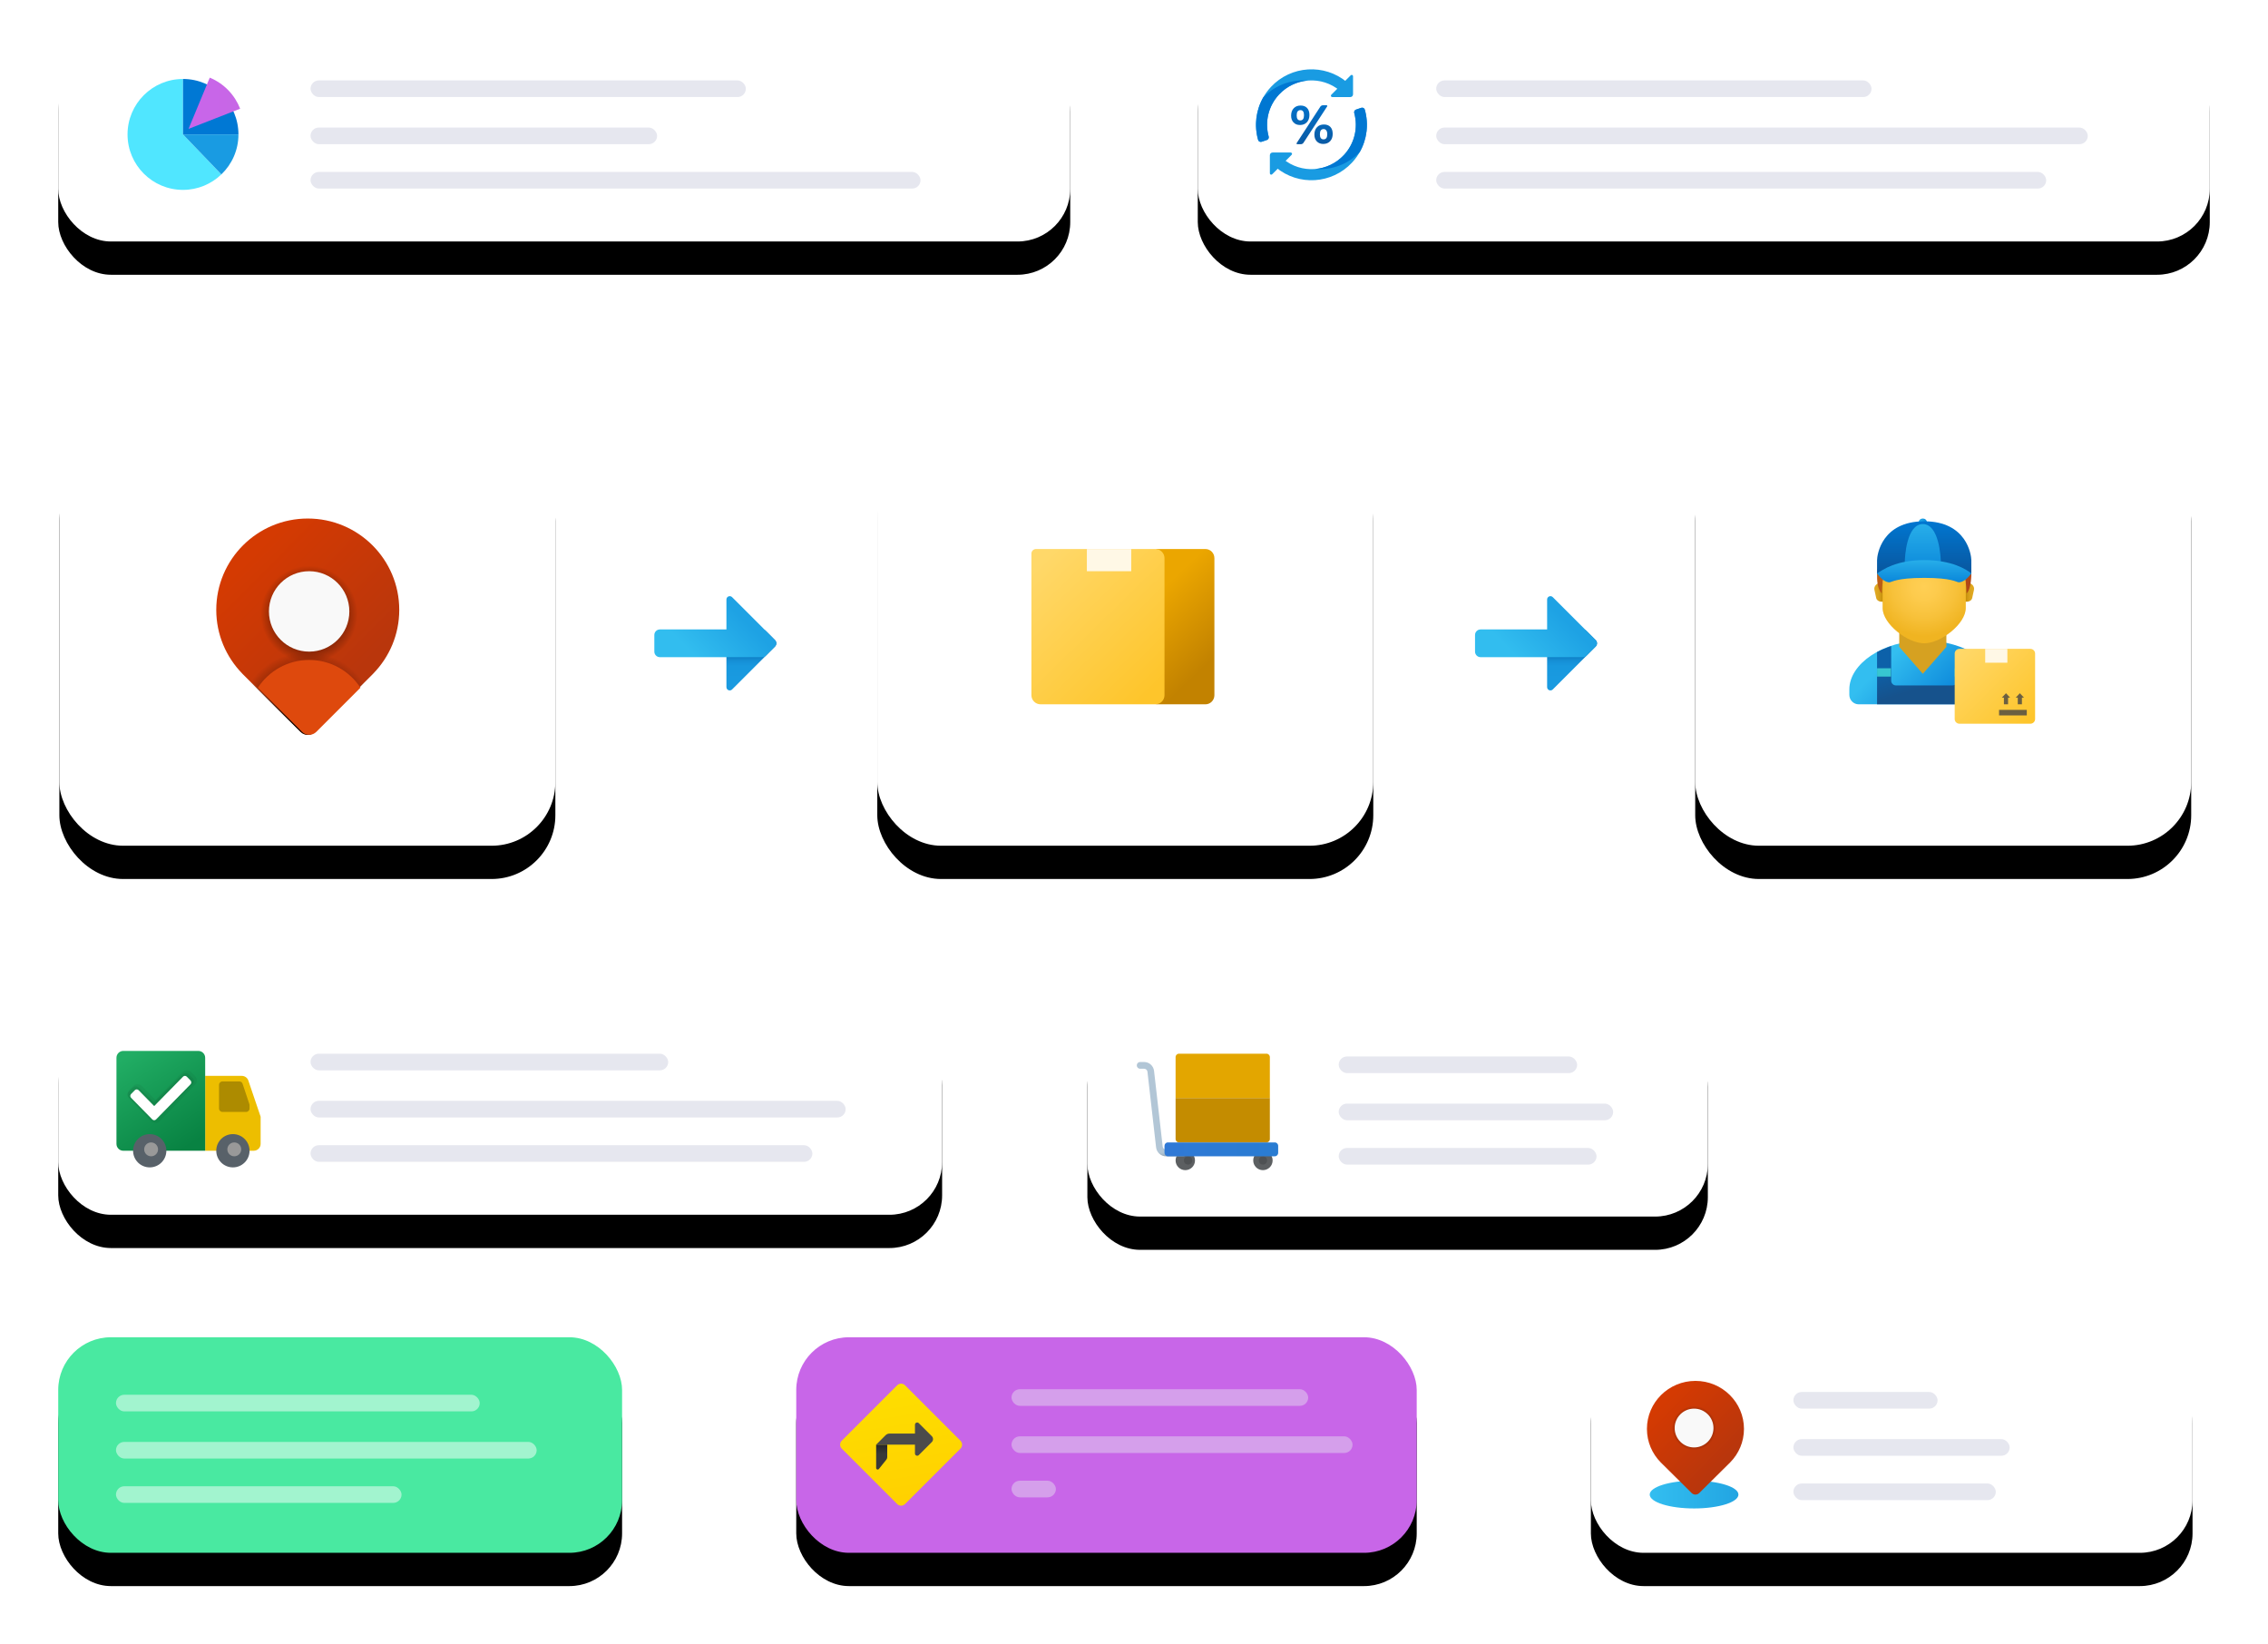 <svg xmlns="http://www.w3.org/2000/svg" xmlns:xlink="http://www.w3.org/1999/xlink" width="818" height="593" viewBox="0 0 818 593">
    <defs>
        <linearGradient id="9k2qoss7to" x1="50%" x2="50%" y1="100%" y2="0%">
            <stop offset="0%" stop-color="#92A3B0"/>
            <stop offset="1.5%" stop-color="#A3B5C4"/>
            <stop offset="3.2%" stop-color="#AEC2D1"/>
            <stop offset="4.6%" stop-color="#B2C6D6"/>
        </linearGradient>
        <linearGradient id="1xc5sl6pap" x1="0%" x2="100%" y1="50%" y2="50%">
            <stop offset="0%" stop-color="#3079D6"/>
            <stop offset="100%" stop-color="#297CD2"/>
        </linearGradient>
        <linearGradient id="oc2gy9r34q" x1="42.407%" x2="58.104%" y1="2.619%" y2="100.584%">
            <stop offset="0%" stop-color="#FEDE00"/>
            <stop offset="100%" stop-color="#FFD000"/>
        </linearGradient>
        <linearGradient id="kwmysjokor" x1="50%" x2="50%" y1="-.546%" y2="62.152%">
            <stop offset="0%" stop-color="#252525"/>
            <stop offset="57.8%" stop-color="#393939"/>
        </linearGradient>
        <linearGradient id="kqbonntf3s" x1="20.951%" x2="77.29%" y1="-.455%" y2="97.397%">
            <stop offset="0%" stop-color="#21AD64"/>
            <stop offset="100%" stop-color="#088242"/>
        </linearGradient>
        <linearGradient id="pu0c00ge5z" x1="24.69%" x2="75.31%" y1="12.367%" y2="72.085%">
            <stop offset="0%" stop-color="#D43A02"/>
            <stop offset="100%" stop-color="#B9360C"/>
        </linearGradient>
        <linearGradient id="lbf0bc9m7C" x1="37.184%" x2="61.368%" y1="15.868%" y2="83.574%">
            <stop offset="0%" stop-color="#EBA600"/>
            <stop offset="100%" stop-color="#C28200"/>
        </linearGradient>
        <linearGradient id="mb6tdh51nD" x1="11.712%" x2="86.991%" y1="4.232%" y2="94.218%">
            <stop offset="0%" stop-color="#FFD869"/>
            <stop offset="100%" stop-color="#FEC52B"/>
        </linearGradient>
        <linearGradient id="0h5hvpaqoE" x1="0%" x2="100%" y1="50%" y2="50%">
            <stop offset="0%" stop-color="#28AFEA"/>
            <stop offset="100%" stop-color="#0B88DA"/>
        </linearGradient>
        <linearGradient id="iomv1221rF" x1="21.206%" x2="78.362%" y1="41.762%" y2="66.47%">
            <stop offset="0%" stop-color="#33BEF0"/>
            <stop offset="100%" stop-color="#0A85D9"/>
        </linearGradient>
        <linearGradient id="fjapq240oG" x1="25.012%" x2="88.206%" y1="50%" y2="50%">
            <stop offset="0%" stop-color="#C48F0C"/>
            <stop offset="25.1%" stop-color="#D19B16"/>
            <stop offset="61.9%" stop-color="#DCA51F"/>
            <stop offset="100%" stop-color="#E0A922"/>
        </linearGradient>
        <linearGradient id="ber9rg4q8H" x1="74.988%" x2="11.794%" y1="50%" y2="50%">
            <stop offset="0%" stop-color="#C48F0C"/>
            <stop offset="25.1%" stop-color="#D19B16"/>
            <stop offset="61.9%" stop-color="#DCA51F"/>
            <stop offset="100%" stop-color="#E0A922"/>
        </linearGradient>
        <linearGradient id="kxl0ldobhJ" x1="36.815%" x2="56.77%" y1="25.426%" y2="67.911%">
            <stop offset="0%" stop-color="#0D61A9"/>
            <stop offset="100%" stop-color="#16528C"/>
        </linearGradient>
        <linearGradient id="flheosbxsL" x1="50%" x2="50%" y1="-4.391%" y2="94.191%">
            <stop offset="0%" stop-color="#0078D3"/>
            <stop offset="100%" stop-color="#0858A1"/>
        </linearGradient>
        <linearGradient id="r5u8us1zlM" x1="50%" x2="50%" y1="-1.93%" y2="100.35%">
            <stop offset="0%" stop-color="#28AFEA"/>
            <stop offset="100%" stop-color="#0B88DA"/>
        </linearGradient>
        <linearGradient id="xmqjmbd9cN" x1="50%" x2="50%" y1="-3.18%" y2="97.06%">
            <stop offset="0%" stop-color="#28AFEA"/>
            <stop offset="100%" stop-color="#0B88DA"/>
        </linearGradient>
        <linearGradient id="6xrawivv4O" x1="4.324%" x2="95%" y1="6.68%" y2="92.675%">
            <stop offset="0%" stop-color="#FFD869"/>
            <stop offset="100%" stop-color="#FEC52B"/>
        </linearGradient>
        <linearGradient id="63x21vnavP" x1="50.001%" x2="50.001%" y1="102.539%" y2="41.054%">
            <stop offset="36.5%" stop-color="#199AE0"/>
            <stop offset="69.9%" stop-color="#1898DE"/>
            <stop offset="81.9%" stop-color="#1691D8"/>
            <stop offset="90.5%" stop-color="#1186CC"/>
            <stop offset="97.4%" stop-color="#0A75BC"/>
            <stop offset="100%" stop-color="#076CB3"/>
        </linearGradient>
        <linearGradient id="clc4wpjr8Q" x1="19.189%" x2="74.76%" y1="70.433%" y2="42.65%">
            <stop offset="0%" stop-color="#32BDEF"/>
            <stop offset="100%" stop-color="#1EA2E4"/>
        </linearGradient>
        <linearGradient id="4mce0ibx5R" x1="0%" x2="100%" y1="50%" y2="50%">
            <stop offset="0%" stop-color="#33BEF0"/>
            <stop offset="100%" stop-color="#22A5E2"/>
        </linearGradient>
        <linearGradient id="mb015erm4S" x1="24.239%" x2="75.761%" y1="12.366%" y2="72.085%">
            <stop offset="0%" stop-color="#D43A02"/>
            <stop offset="100%" stop-color="#B9360C"/>
        </linearGradient>
        <linearGradient id="p9mw924j8T" x1="0%" x2="100%" y1="50%" y2="50%">
            <stop offset="0%" stop-color="#C965EB"/>
            <stop offset="100%" stop-color="#C767E5"/>
        </linearGradient>
        <linearGradient id="73cl2qpr3U" x1="50.003%" x2="50.003%" y1="-24.304%" y2="106.222%">
            <stop offset="0%" stop-color="#0077D2"/>
            <stop offset="100%" stop-color="#0B59A2"/>
        </linearGradient>
        <filter id="gx8ecv1bca" width="136.9%" height="196.5%" x="-18.4%" y="-32.8%" filterUnits="objectBoundingBox">
            <feOffset dy="12" in="SourceAlpha" result="shadowOffsetOuter1"/>
            <feGaussianBlur in="shadowOffsetOuter1" result="shadowBlurOuter1" stdDeviation="10.5"/>
            <feColorMatrix in="shadowBlurOuter1" values="0 0 0 0 0.307 0 0 0 0 0.536 0 0 0 0 0.911 0 0 0 0.157 0"/>
        </filter>
        <filter id="0rmmemx7ec" width="133.5%" height="196.5%" x="-16.8%" y="-32.8%" filterUnits="objectBoundingBox">
            <feOffset dy="12" in="SourceAlpha" result="shadowOffsetOuter1"/>
            <feGaussianBlur in="shadowOffsetOuter1" result="shadowBlurOuter1" stdDeviation="10.5"/>
            <feColorMatrix in="shadowBlurOuter1" values="0 0 0 0 0.307 0 0 0 0 0.536 0 0 0 0 0.911 0 0 0 0.157 0"/>
        </filter>
        <filter id="drckmcx11e" width="133.5%" height="196.5%" x="-16.8%" y="-32.8%" filterUnits="objectBoundingBox">
            <feOffset dy="12" in="SourceAlpha" result="shadowOffsetOuter1"/>
            <feGaussianBlur in="shadowOffsetOuter1" result="shadowBlurOuter1" stdDeviation="10.5"/>
            <feColorMatrix in="shadowBlurOuter1" values="0 0 0 0 0.307 0 0 0 0 0.536 0 0 0 0 0.911 0 0 0 0.157 0"/>
        </filter>
        <filter id="mpixcg0v0g" width="134.6%" height="196.5%" x="-17.3%" y="-32.8%" filterUnits="objectBoundingBox">
            <feOffset dy="12" in="SourceAlpha" result="shadowOffsetOuter1"/>
            <feGaussianBlur in="shadowOffsetOuter1" result="shadowBlurOuter1" stdDeviation="10.5"/>
            <feColorMatrix in="shadowBlurOuter1" values="0 0 0 0 0.307 0 0 0 0 0.536 0 0 0 0 0.911 0 0 0 0.157 0"/>
        </filter>
        <filter id="4gfrl6rq6i" width="123.5%" height="196.5%" x="-11.8%" y="-32.8%" filterUnits="objectBoundingBox">
            <feOffset dy="12" in="SourceAlpha" result="shadowOffsetOuter1"/>
            <feGaussianBlur in="shadowOffsetOuter1" result="shadowBlurOuter1" stdDeviation="10.5"/>
            <feColorMatrix in="shadowBlurOuter1" values="0 0 0 0 0.307 0 0 0 0 0.536 0 0 0 0 0.911 0 0 0 0.157 0"/>
        </filter>
        <filter id="xvizlc3vok" width="120.5%" height="196.5%" x="-10.3%" y="-32.8%" filterUnits="objectBoundingBox">
            <feOffset dy="12" in="SourceAlpha" result="shadowOffsetOuter1"/>
            <feGaussianBlur in="shadowOffsetOuter1" result="shadowBlurOuter1" stdDeviation="10.5"/>
            <feColorMatrix in="shadowBlurOuter1" values="0 0 0 0 0.307 0 0 0 0 0.536 0 0 0 0 0.911 0 0 0 0.157 0"/>
        </filter>
        <filter id="jztc0ba8hm" width="120.5%" height="196.5%" x="-10.3%" y="-32.8%" filterUnits="objectBoundingBox">
            <feOffset dy="12" in="SourceAlpha" result="shadowOffsetOuter1"/>
            <feGaussianBlur in="shadowOffsetOuter1" result="shadowBlurOuter1" stdDeviation="10.5"/>
            <feColorMatrix in="shadowBlurOuter1" values="0 0 0 0 0.307 0 0 0 0 0.536 0 0 0 0 0.911 0 0 0 0.157 0"/>
        </filter>
        <filter id="wncd0q86ct" width="141.9%" height="149.3%" x="-21%" y="-16.8%" filterUnits="objectBoundingBox">
            <feOffset dy="12" in="SourceAlpha" result="shadowOffsetOuter1"/>
            <feGaussianBlur in="shadowOffsetOuter1" result="shadowBlurOuter1" stdDeviation="10.5"/>
            <feColorMatrix in="shadowBlurOuter1" values="0 0 0 0 0.307 0 0 0 0 0.536 0 0 0 0 0.911 0 0 0 0.157 0"/>
        </filter>
        <filter id="k3fi1es2dv" width="141.9%" height="149.3%" x="-21%" y="-16.8%" filterUnits="objectBoundingBox">
            <feOffset dy="12" in="SourceAlpha" result="shadowOffsetOuter1"/>
            <feGaussianBlur in="shadowOffsetOuter1" result="shadowBlurOuter1" stdDeviation="10.5"/>
            <feColorMatrix in="shadowBlurOuter1" values="0 0 0 0 0.307 0 0 0 0 0.536 0 0 0 0 0.911 0 0 0 0.157 0"/>
        </filter>
        <filter id="p5btsmezgx" width="141.9%" height="149.3%" x="-21%" y="-16.8%" filterUnits="objectBoundingBox">
            <feOffset dy="12" in="SourceAlpha" result="shadowOffsetOuter1"/>
            <feGaussianBlur in="shadowOffsetOuter1" result="shadowBlurOuter1" stdDeviation="10.5"/>
            <feColorMatrix in="shadowBlurOuter1" values="0 0 0 0 0.307 0 0 0 0 0.536 0 0 0 0 0.911 0 0 0 0.157 0"/>
        </filter>
        <rect id="eeob40a0db" width="203.368" height="77.735" x="0" y="472.914" rx="19"/>
        <rect id="mvx9ayb72d" width="223.783" height="77.735" x="371.184" y="351.649" rx="19"/>
        <rect id="h2l0i081bf" width="223.783" height="77.735" x="266.184" y="472.914" rx="19"/>
        <rect id="w8ffvo1lrh" width="217" height="77.735" x="552.783" y="472.914" rx="19"/>
        <rect id="6vyh06708j" width="318.792" height="77.735" x="0" y="351" rx="19"/>
        <rect id="bld0dswwtl" width="365" height="77.735" x="0" y="0" rx="19"/>
        <rect id="h9slfa629n" width="365" height="77.735" x="411" y="0" rx="19"/>
        <rect id="0otzgvvgcu" width="178.892" height="152" x=".411" y="143.649" rx="23"/>
        <rect id="hkrhpz6ciw" width="178.892" height="152" x="295.411" y="143.649" rx="23"/>
        <rect id="vlw64lzeey" width="178.892" height="152" x="590.411" y="143.649" rx="23"/>
        <radialGradient id="yv6hnoz4iA" cx="50%" cy="50%" r="50%" fx="50%" fy="50%">
            <stop offset="17.7%"/>
            <stop offset="100%" stop-opacity="0"/>
        </radialGradient>
        <radialGradient id="oauv6slexB" cx="49.315%" cy="83.666%" r="83.254%" fx="49.315%" fy="83.666%" gradientTransform="translate(0.493,0.837),scale(0.714,1),translate(-0.493,-0.837)">
            <stop offset="17.7%"/>
            <stop offset="100%" stop-opacity="0"/>
        </radialGradient>
        <radialGradient id="k0shxua96I" cx="50.006%" cy="49.993%" r="59.87%" fx="50.006%" fy="49.993%" gradientTransform="translate(0.5,0.5),scale(1,0.732),translate(-0.5,-0.5)">
            <stop offset="0%" stop-color="#FFCF54"/>
            <stop offset="26.1%" stop-color="#FDCB4D"/>
            <stop offset="63.9%" stop-color="#F7C13A"/>
            <stop offset="100%" stop-color="#F0B421"/>
        </radialGradient>
        <radialGradient id="7yfepfuelK" cx="7.235%" cy="7.723%" r="243.027%" fx="7.235%" fy="7.723%" gradientTransform="translate(0.072,0.077),scale(0.471,1),translate(-0.072,-0.077)">
            <stop offset="0%" stop-color="#C26715"/>
            <stop offset="50.8%" stop-color="#B85515"/>
            <stop offset="100%" stop-color="#AD3F16"/>
        </radialGradient>
    </defs>
    <g fill="none" fill-rule="evenodd">
        <g>
            <g>
                <g transform="translate(-376, -1326) translate(397, 1335.351)">
                    <use fill="#000" filter="url(#gx8ecv1bca)" xlink:href="#eeob40a0db"/>
                    <use fill="#49E9A1" xlink:href="#eeob40a0db"/>
                </g>
                <g transform="translate(-376, -1326) translate(397, 1335.351)">
                    <use fill="#000" filter="url(#0rmmemx7ec)" xlink:href="#mvx9ayb72d"/>
                    <use fill="#FFF" xlink:href="#mvx9ayb72d"/>
                </g>
                <g fill="#E6E7EF" transform="translate(-376, -1326) translate(397, 1335.351) translate(461.826, 371.649)">
                    <rect width="86" height="6" rx="3"/>
                    <rect width="99" height="6" y="17" rx="3"/>
                    <rect width="93" height="6" y="33" rx="3"/>
                </g>
                <g transform="translate(-376, -1326) translate(397, 1335.351)">
                    <use fill="#000" filter="url(#drckmcx11e)" xlink:href="#h2l0i081bf"/>
                    <use fill="#C866E8" xlink:href="#h2l0i081bf"/>
                </g>
                <g transform="translate(-376, -1326) translate(397, 1335.351)">
                    <use fill="#000" filter="url(#mpixcg0v0g)" xlink:href="#w8ffvo1lrh"/>
                    <use fill="#FFF" xlink:href="#w8ffvo1lrh"/>
                </g>
                <g transform="translate(-376, -1326) translate(397, 1335.351)">
                    <use fill="#000" filter="url(#4gfrl6rq6i)" xlink:href="#6vyh06708j"/>
                    <use fill="#FFF" xlink:href="#6vyh06708j"/>
                </g>
                <g transform="translate(-376, -1326) translate(397, 1335.351)">
                    <use fill="#000" filter="url(#xvizlc3vok)" xlink:href="#bld0dswwtl"/>
                    <use fill="#FFF" xlink:href="#bld0dswwtl"/>
                </g>
                <g transform="translate(-376, -1326) translate(397, 1335.351)">
                    <use fill="#000" filter="url(#jztc0ba8hm)" xlink:href="#h9slfa629n"/>
                    <use fill="#FFF" xlink:href="#h9slfa629n"/>
                </g>
                <g fill="#E6E7EF" transform="translate(-376, -1326) translate(397, 1335.351) translate(91, 370.649)">
                    <rect width="129" height="6" rx="3"/>
                    <rect width="193" height="6" y="17" rx="3"/>
                    <rect width="181" height="6" y="33" rx="3"/>
                </g>
                <g fill="#E6E7EF" transform="translate(-376, -1326) translate(397, 1335.351) translate(91, 19.649)">
                    <rect width="157" height="6" rx="3"/>
                    <rect width="125" height="6" y="17" rx="3"/>
                    <rect width="220" height="6" y="33" rx="3"/>
                </g>
                <g fill="#E6E7EF" transform="translate(-376, -1326) translate(397, 1335.351) translate(497, 19.649)">
                    <rect width="157" height="6" rx="3"/>
                    <rect width="235" height="6" y="17" rx="3"/>
                    <rect width="220" height="6" y="33" rx="3"/>
                </g>
                <g fill-rule="nonzero" transform="translate(-376, -1326) translate(397, 1335.351) translate(389, 370.649)">
                    <path fill="#E3A600" d="M48 16H14V1.23C14 .552 14.544 0 15.214 0h31.572C47.456 0 48 .551 48 1.23V16z"/>
                    <path fill="#C48C00" d="M46.786 32H15.214C14.546 32 14 31.446 14 30.77V16h34v14.77c0 .676-.546 1.23-1.214 1.23z"/>
                    <circle cx="45.5" cy="38.5" r="3.5" fill="#5C5F61"/>
                    <circle cx="45.5" cy="38.5" r="1.5" fill="#000" opacity=".15"/>
                    <circle cx="17.5" cy="38.5" r="3.5" fill="#5C5F61"/>
                    <circle cx="18.5" cy="38.5" r="1.5" fill="#000" opacity=".15"/>
                    <path fill="url(#9k2qoss7to)" d="M16.8 37h-6.26c-1.83 0-3.368-1.387-3.576-3.225L3.852 6.503c-.07-.612-.58-1.074-1.192-1.074H1.2c-.662 0-1.2-.543-1.2-1.215C0 3.543.538 3 1.2 3h1.46c1.83 0 3.368 1.387 3.576 3.225l3.112 27.272c.07.612.58 1.074 1.192 1.074h6.26c.662 0 1.2.543 1.2 1.215 0 .671-.538 1.214-1.2 1.214z"/>
                    <path fill="url(#1xc5sl6pap)" d="M11.206 32h38.588c.666 0 1.206.56 1.206 1.25v2.5c0 .69-.54 1.25-1.206 1.25H11.206C10.54 37 10 36.44 10 35.75v-2.5c0-.69.54-1.25 1.206-1.25z"/>
                </g>
                <g fill="#E6E7EF" transform="translate(-376, -1326) translate(397, 1335.351) translate(625.826, 492.649)">
                    <rect width="52" height="6" rx="3"/>
                    <rect width="78" height="6" y="17" rx="3"/>
                    <rect width="73" height="6" y="33" rx="3"/>
                </g>
                <g fill-rule="nonzero">
                    <path fill="url(#oc2gy9r34q)" d="M20.583 43.413L.587 23.417c-.783-.783-.783-2.05 0-2.834L20.583.587c.783-.783 2.051-.783 2.834 0l19.996 19.996c.783.783.783 2.051 0 2.834L23.417 43.413c-.783.783-2.05.783-2.834 0z" transform="translate(-376, -1326) translate(397, 1335.351) translate(282, 489.649)"/>
                    <path fill="url(#kwmysjokor)" d="M13 22v8.414c0 .526.662.758.991.348l2.708-3.385c.195-.244.301-.547.301-.859V22h-4z" transform="translate(-376, -1326) translate(397, 1335.351) translate(282, 489.649)"/>
                    <path fill="#4B4B4B" d="M28.38 25.761l4.7-4.7c.586-.587.586-1.536 0-2.122l-4.7-4.7c-.51-.509-1.38-.148-1.38.571V18h-9.172c-.53 0-1.039.211-1.414.586L13 22h14v3.19c0 .72.87 1.08 1.38.571z" transform="translate(-376, -1326) translate(397, 1335.351) translate(282, 489.649)"/>
                </g>
                <g fill="#E6E7EF" opacity=".442" transform="translate(-376, -1326) translate(397, 1335.351) translate(343.826, 491.649)">
                    <rect width="107" height="6" rx="3"/>
                    <rect width="123" height="6" y="17" rx="3"/>
                    <rect width="16" height="6" y="33" rx="3"/>
                </g>
                <g fill="#FFF" opacity=".486" transform="translate(-376, -1326) translate(397, 1335.351) translate(20.826, 493.649)">
                    <rect width="131.195" height="6" rx="3"/>
                    <rect width="151.736" height="6" y="17" rx="3"/>
                    <rect width="103" height="6" y="33" rx="3"/>
                </g>
                <g fill-rule="nonzero">
                    <path fill="#EDBE00" d="M49.5 36H32V9h13.199c1.075 0 2.031.676 2.371 1.679L52 23.727v9.818C52 34.902 50.881 36 49.5 36" transform="translate(-376, -1326) translate(397, 1335.351) translate(21, 369.649)"/>
                    <path fill="url(#kqbonntf3s)" d="M32 36H2.462C1.102 36 0 34.889 0 33.517V2.483C0 1.11 1.102 0 2.462 0h27.076C30.898 0 32 1.111 32 2.483V36z" transform="translate(-376, -1326) translate(397, 1335.351) translate(21, 369.649)"/>
                    <path fill="#586169" d="M48 36c0 3.313-2.686 6-6 6s-6-2.687-6-6 2.686-6 6-6 6 2.687 6 6M18 36c0 3.313-2.687 6-6 6s-6-2.687-6-6 2.687-6 6-6 6 2.687 6 6" transform="translate(-376, -1326) translate(397, 1335.351) translate(21, 369.649)"/>
                    <path fill="#999" d="M45 35.5c0 1.381-1.119 2.5-2.5 2.5S40 36.881 40 35.5s1.119-2.5 2.5-2.5 2.5 1.119 2.5 2.5M15 35.5c0 1.381-1.119 2.5-2.5 2.5S10 36.881 10 35.5s1.119-2.5 2.5-2.5 2.5 1.119 2.5 2.5" transform="translate(-376, -1326) translate(397, 1335.351) translate(21, 369.649)"/>
                    <path fill="#AD8B00" d="M46.778 22h-8.556C37.548 22 37 21.452 37 20.778v-8.556c0-.674.548-1.222 1.222-1.222h6.111c.528 0 .994.336 1.16.836l2.445 7.333c.04.125.062.256.062.387v1.222c0 .674-.548 1.222-1.222 1.222" transform="translate(-376, -1326) translate(397, 1335.351) translate(21, 369.649)"/>
                    <path fill="#000" d="M14.054 26c-.598 0-1.158-.238-1.577-.67l-7.831-8.023c-.861-.884-.861-2.32 0-3.204l1.386-1.418c.418-.43.978-.667 1.574-.667.596 0 1.156.238 1.576.667l4.872 4.993 9.766-10.01c.42-.43.98-.668 1.576-.668.594 0 1.154.238 1.575.669l1.383 1.416c.86.884.862 2.321 0 3.204L15.63 25.333c-.418.429-.978.667-1.575.667z" opacity=".05" transform="translate(-376, -1326) translate(397, 1335.351) translate(21, 369.649)"/>
                    <path fill="#000" d="M13.528 25c-.434 0-.84-.164-1.146-.462L4.47 16.845c-.627-.61-.627-1.605 0-2.215l1.4-1.36c.305-.297.711-.461 1.145-.461.434 0 .84.164 1.145.461l5.368 5.22L23.84 8.462c.307-.297.713-.461 1.147-.461.433 0 .84.165 1.145.462l1.397 1.359c.628.611.628 1.604 0 2.216L14.672 24.539c-.303.297-.71.461-1.144.461z" opacity=".07" transform="translate(-376, -1326) translate(397, 1335.351) translate(21, 369.649)"/>
                    <path fill="#FFF" d="M12.933 24.714L5.28 16.916c-.375-.382-.375-.998 0-1.378l1.352-1.378c.375-.381.98-.381 1.352 0l5.624 5.73L24.015 9.286c.374-.381.98-.381 1.352 0l1.352 1.378c.375.381.375.998 0 1.378L14.285 24.714c-.373.381-.98.381-1.352 0z" transform="translate(-376, -1326) translate(397, 1335.351) translate(21, 369.649)"/>
                </g>
                <g transform="translate(-376, -1326) translate(397, 1335.351)">
                    <use fill="#000" filter="url(#wncd0q86ct)" xlink:href="#0otzgvvgcu"/>
                    <use fill="#FFF" xlink:href="#0otzgvvgcu"/>
                </g>
                <g transform="translate(-376, -1326) translate(397, 1335.351)">
                    <use fill="#000" filter="url(#k3fi1es2dv)" xlink:href="#hkrhpz6ciw"/>
                    <use fill="#FFF" xlink:href="#hkrhpz6ciw"/>
                </g>
                <g transform="translate(-376, -1326) translate(397, 1335.351)">
                    <use fill="#000" filter="url(#p5btsmezgx)" xlink:href="#vlw64lzeey"/>
                    <use fill="#FFF" xlink:href="#vlw64lzeey"/>
                </g>
                <g fill-rule="nonzero" transform="translate(-376, -1326) translate(397, 1335.351) translate(57, 177.649)">
                    <path fill="url(#pu0c00ge5z)" d="M56.654 55.884C62.429 49.95 66 41.867 66 32.942 66 14.75 51.223 0 33 0S0 14.75 0 32.942c0 8.925 3.571 17.009 9.346 22.942.033.035.055.073.088.108l.109.108c.086.088.172.174.26.26l20.605 20.568c1.431 1.43 3.752 1.43 5.184 0L56.197 56.36c.088-.086.174-.172.26-.26l.109-.108c.034-.035.056-.075.088-.108z"/>
                    <circle cx="33.5" cy="34.5" r="17.5" fill="url(#yv6hnoz4iA)"/>
                    <circle cx="33.5" cy="33.5" r="14.5" fill="#F9F9F9"/>
                    <path fill="url(#oauv6slexB)" d="M33.002 48C24.308 48 16.637 52.274 12 58.798l18.41 18.145c1.43 1.41 3.75 1.41 5.18 0L54 58.798C49.366 52.274 41.696 48 33.002 48z"/>
                    <path fill="#DE490D" d="M33.5 51c-7.74 0-14.543 3.983-18.5 10.01l15.892 15.908c1.44 1.443 3.776 1.443 5.216 0L52 61.01C48.043 54.983 41.24 51 33.5 51z"/>
                </g>
                <g fill-rule="nonzero">
                    <path fill="url(#lbf0bc9m7C)" d="M62.77 56H45V0h17.77C64.553 0 66 1.474 66 3.294v49.412C66 54.526 64.554 56 62.77 56z" transform="translate(-376, -1326) translate(397, 1335.351) translate(351, 188.649)"/>
                    <path fill="url(#mb6tdh51nD)" d="M44.69 56H3.31C1.481 56 0 54.526 0 52.706V1.647C0 .737.742 0 1.655 0H44.69C46.519 0 48 1.474 48 3.294v49.412C48 54.526 46.519 56 44.69 56z" transform="translate(-376, -1326) translate(397, 1335.351) translate(351, 188.649)"/>
                    <path fill="#FFF8E6" d="M20 0L36 0 36 8 20 8z" transform="translate(-376, -1326) translate(397, 1335.351) translate(351, 188.649)"/>
                </g>
                <g fill-rule="nonzero" transform="translate(-376, -1326) translate(397, 1335.351) translate(646, 177.649)">
                    <circle cx="26.5" cy="1.5" r="1.5" fill="url(#0h5hvpaqoE)"/>
                    <path fill="url(#iomv1221rF)" d="M27 44C12.088 44 0 52.428 0 61.617v1.958C0 65.467 1.51 67 3.375 67h47.25C52.49 67 54 65.467 54 63.575v-1.958C54 52.428 41.912 44 27 44z"/>
                    <path fill="#D6A121" d="M35 46.282L26.5 56 18 46.282 18 37 35 37z"/>
                    <path fill="url(#fjapq240oG)" d="M41.999 23H41v7h1.332c.976 0 1.808-.546 1.973-1.295l.651-2.98C45.27 24.3 43.857 23 42 23z"/>
                    <path fill="url(#ber9rg4q8H)" d="M12.001 23H13v7h-1.332c-.976 0-1.808-.546-1.973-1.295l-.651-2.98C8.73 24.3 10.143 23 12 23z"/>
                    <path fill="url(#k0shxua96I)" d="M27 4c-7.402 0-15 1.125-15 17.125v11.163C12 38 21 45 27 45s15-7 15-12.712V21.125C42 5.125 34.402 4 27 4z"/>
                    <path fill="url(#kxl0ldobhJ)" d="M38.9 49.407v9.074c0 .94-.762 1.704-1.7 1.704H16.8c-.938 0-1.7-.763-1.7-1.704V46c-1.82.598-3.534 1.314-5.1 2.147V67h34V49.85l-5.1-.443z"/>
                    <path fill="#37C6D0" d="M38 54H43V57H38zM10 54H15V57H10z"/>
                    <path fill="url(#7yfepfuelK)" d="M27 11c-13.6 0-17 4.215-17 9.231 0 1.692 0 5.077 1.7 6.769 0-5.077 1.7-13.538 6.8-13.538 2.154 0 3.864 3.385 8.5 3.385 3.915 0 4.887-3.385 8.5-3.385 5.1 0 6.8 8.461 6.8 13.538 1.7-1.692 1.7-6.769 1.7-6.769C44 14.427 40.6 11 27 11z"/>
                    <path fill="url(#flheosbxsL)" d="M27 1C11.7 1 10 13.02 10 15.065V20s1.7-1.727 17-1.727S44 20 44 20v-4.935C44 13.02 42.3 1 27 1z"/>
                    <path fill="url(#r5u8us1zlM)" d="M26.5 2C20.65 2 20 13.83 20 15.843V19h13v-3.157C33 13.83 32.35 2 26.5 2z"/>
                    <path fill="url(#xmqjmbd9cN)" d="M27 15c-10.2 0-14.875 3.438-17 4.8 1.7 2.368 3.267 3.2 4.45 3.2.805 0 2.348-1.6 12.548-1.6S38.658 23 39.466 23c1.176 0 2.834-.832 4.534-3.2-1.652-1.33-6.8-4.8-17-4.8z"/>
                    <path fill="url(#6xrawivv4O)" d="M65.294 74H39.706C38.768 74 38 73.24 38 72.312V48.689c0-.929.768-1.688 1.706-1.688h25.588c.938 0 1.706.76 1.706 1.688v23.624c0 .929-.768 1.688-1.706 1.688z"/>
                    <path fill="#FFF8E6" d="M49 47L57 47 57 52 49 52z"/>
                    <path fill="#6B5F41" d="M54 69H64V71H54zM63 64.6L61.5 63 60 64.6 60.75 64.6 60.75 67 62.25 67 62.25 64.6zM58 64.6L56.5 63 55 64.6 55.75 64.6 55.75 67 57.25 67 57.25 64.6z"/>
                </g>
                <g fill-rule="nonzero">
                    <path fill="url(#63x21vnavP)" d="M43.516 15.829l-3.349-3.35c-.645-.644-1.69-.644-2.335 0L26 19.998v12.799c0 1.065 1.287 1.598 2.04.845l15.476-15.476c.645-.645.645-1.691 0-2.336z" transform="translate(-376, -1326) translate(397, 1335.351) translate(215, 205.649)"/>
                    <path fill="url(#clc4wpjr8Q)" d="M43.516 15.829L28.04.353C27.287-.4 26 .133 26 1.198v10.799H2c-1.105 0-2 .895-2 2v6c0 1.105.895 2 2 2h37c.423 0 .845-.161 1.167-.484l3.349-3.35c.645-.643.645-1.69 0-2.334z" transform="translate(-376, -1326) translate(397, 1335.351) translate(215, 205.649)"/>
                </g>
                <g fill-rule="nonzero">
                    <path fill="url(#63x21vnavP)" d="M43.516 15.829l-3.349-3.35c-.645-.644-1.69-.644-2.335 0L26 19.998v12.799c0 1.065 1.287 1.598 2.04.845l15.476-15.476c.645-.645.645-1.691 0-2.336z" transform="translate(-376, -1326) translate(397, 1335.351) translate(511, 205.649)"/>
                    <path fill="url(#clc4wpjr8Q)" d="M43.516 15.829L28.04.353C27.287-.4 26 .133 26 1.198v10.799H2c-1.105 0-2 .895-2 2v6c0 1.105.895 2 2 2h37c.423 0 .845-.161 1.167-.484l3.349-3.35c.645-.643.645-1.69 0-2.334z" transform="translate(-376, -1326) translate(397, 1335.351) translate(511, 205.649)"/>
                </g>
                <g fill-rule="nonzero" transform="translate(-376, -1326) translate(397, 1335.351) translate(573, 488.649)">
                    <ellipse cx="17" cy="41" fill="url(#4mce0ibx5R)" rx="16" ry="5"/>
                    <path fill="url(#mb015erm4S)" d="M30.044 29.375C33.106 26.257 35 22.008 35 17.316 35 7.753 27.165 0 17.5 0S0 7.753 0 17.316c0 4.692 1.893 8.94 4.956 12.059l11.169 11.061c.759.752 1.99.752 2.75 0 0 .002 11.151-11.043 11.169-11.061z"/>
                    <circle cx="17" cy="17" r="8" fill="url(#yv6hnoz4iA)"/>
                    <circle cx="17" cy="17" r="7" fill="#F9F9F9"/>
                </g>
                <g fill-rule="nonzero">
                    <path fill="#50E6FF" d="M20 .478c-11.046 0-20 8.954-20 20s8.954 20 20 20c5.376 0 10.246-2.132 13.84-5.583L20 20.478v-20z" transform="translate(-376, -1326) translate(397, 1335.351) translate(25, 18.649)"/>
                    <path fill="#0078D4" d="M40 20.478c0-11.046-8.954-20-20-20v20h20z" transform="translate(-376, -1326) translate(397, 1335.351) translate(25, 18.649)"/>
                    <path fill="#199BE2" d="M40 20.478H20l13.84 14.417c3.79-3.64 6.16-8.747 6.16-14.417z" transform="translate(-376, -1326) translate(397, 1335.351) translate(25, 18.649)"/>
                    <path fill="url(#p9mw924j8T)" d="M29.654 0L22 18.478l18.616-7.269C38.704 6.314 34.892 2.17 29.654 0z" transform="translate(-376, -1326) translate(397, 1335.351) translate(25, 18.649)"/>
                </g>
                <g fill-rule="nonzero">
                    <path fill="#199BE2" d="M34.037 10.002H27.49c-.431 0-.647-.522-.342-.827l7.03-7.03c.305-.305.826-.089.826.342v6.546c0 .535-.433.97-.968.97zM5.974 30.002h6.546c.43 0 .647.522.342.827L5.83 37.86c-.304.304-.826.088-.826-.343v-6.546c0-.535.434-.969.969-.969z" transform="translate(-376, -1326) translate(397, 1335.351) translate(432, 15.649)"/>
                    <path fill="#199BE2" d="M34.632 33.642c-7.241 7.765-19.292 8.522-27.435 1.722l2.564-3.07c6.513 5.44 16.153 4.833 21.946-1.379 3.806-4.082 5.195-9.808 3.73-15.149-.143-.52.122-1.066.634-1.24l1.896-.644c.533-.18 1.125.11 1.279.651 1.91 6.723.186 13.962-4.614 19.11z" transform="translate(-376, -1326) translate(397, 1335.351) translate(432, 15.649)"/>
                    <path fill="#0077D2" d="M37.398 29.882c-3.63 3.78-8.733 6.12-14.393 6.12-.53 0-1.05-.01-1.57-.06 3.8-.34 7.48-2.04 10.27-5.03 3.81-4.08 5.2-9.81 3.73-15.15-.14-.52.12-1.06.64-1.24l1.89-.64c.53-.18 1.13.11 1.28.65 1.48 5.21.783 10.73-1.847 15.35z" transform="translate(-376, -1326) translate(397, 1335.351) translate(432, 15.649)"/>
                    <path fill="#199BE2" d="M5.378 6.362C12.618-1.403 24.67-2.16 32.813 4.64l-2.564 3.07C23.736 2.271 14.096 2.877 8.303 9.09c-3.806 4.081-5.195 9.807-3.73 15.148.143.521-.122 1.066-.634 1.24l-1.896.644c-.533.181-1.125-.109-1.28-.65-1.91-6.724-.185-13.963 4.615-19.11z" transform="translate(-376, -1326) translate(397, 1335.351) translate(432, 15.649)"/>
                    <path fill="#0077D2" d="M2.61 10.122c3.63-3.78 8.735-6.12 14.395-6.12.53 0 1.05.012 1.57.062-3.8.34-7.48 2.038-10.27 5.028-3.81 4.08-5.2 9.81-3.73 15.15.14.52-.12 1.06-.64 1.24l-1.89.64c-.53.18-1.13-.11-1.28-.65-1.48-5.21-.784-10.73 1.846-15.35z" transform="translate(-376, -1326) translate(397, 1335.351) translate(432, 15.649)"/>
                    <path fill="url(#73cl2qpr3U)" d="M15.864 20.08c-.96 0-1.731-.304-2.317-.912-.586-.608-.88-1.425-.88-2.453 0-1.122.312-2.01.936-2.669.623-.658 1.455-.987 2.495-.987.996 0 1.775.298 2.336.893.56.596.84 1.432.84 2.51 0 1.108-.31 1.988-.93 2.64-.62.652-1.447.978-2.48.978zm9.809-6.71l-8.547 13.122c-.21.323-.57.517-.954.517h-1.288c-.21 0-.334-.23-.22-.406l8.529-13.123c.21-.323.57-.518.955-.518h1.307c.207.001.332.232.218.407zm-9.631 1.344c-.915 0-1.372.636-1.372 1.908 0 1.203.436 1.805 1.307 1.805.889 0 1.334-.627 1.334-1.88 0-1.223-.423-1.833-1.27-1.833zm8.215 12.2c-.96 0-1.731-.305-2.317-.912-.586-.608-.88-1.426-.88-2.453 0-1.12.312-2.01.936-2.669.623-.658 1.455-.987 2.495-.987 1.002 0 1.782.294 2.34.883.557.59.836 1.422.836 2.5 0 1.11-.31 1.992-.931 2.65-.618.658-1.446.987-2.48.987zm.15-5.368c-.91 0-1.363.636-1.363 1.908 0 1.203.442 1.805 1.325 1.805.889 0 1.334-.626 1.334-1.879 0-.583-.12-1.034-.357-1.354-.237-.32-.551-.48-.94-.48z" transform="translate(-376, -1326) translate(397, 1335.351) translate(432, 15.649)"/>
                </g>
            </g>
        </g>
    </g>
</svg>
